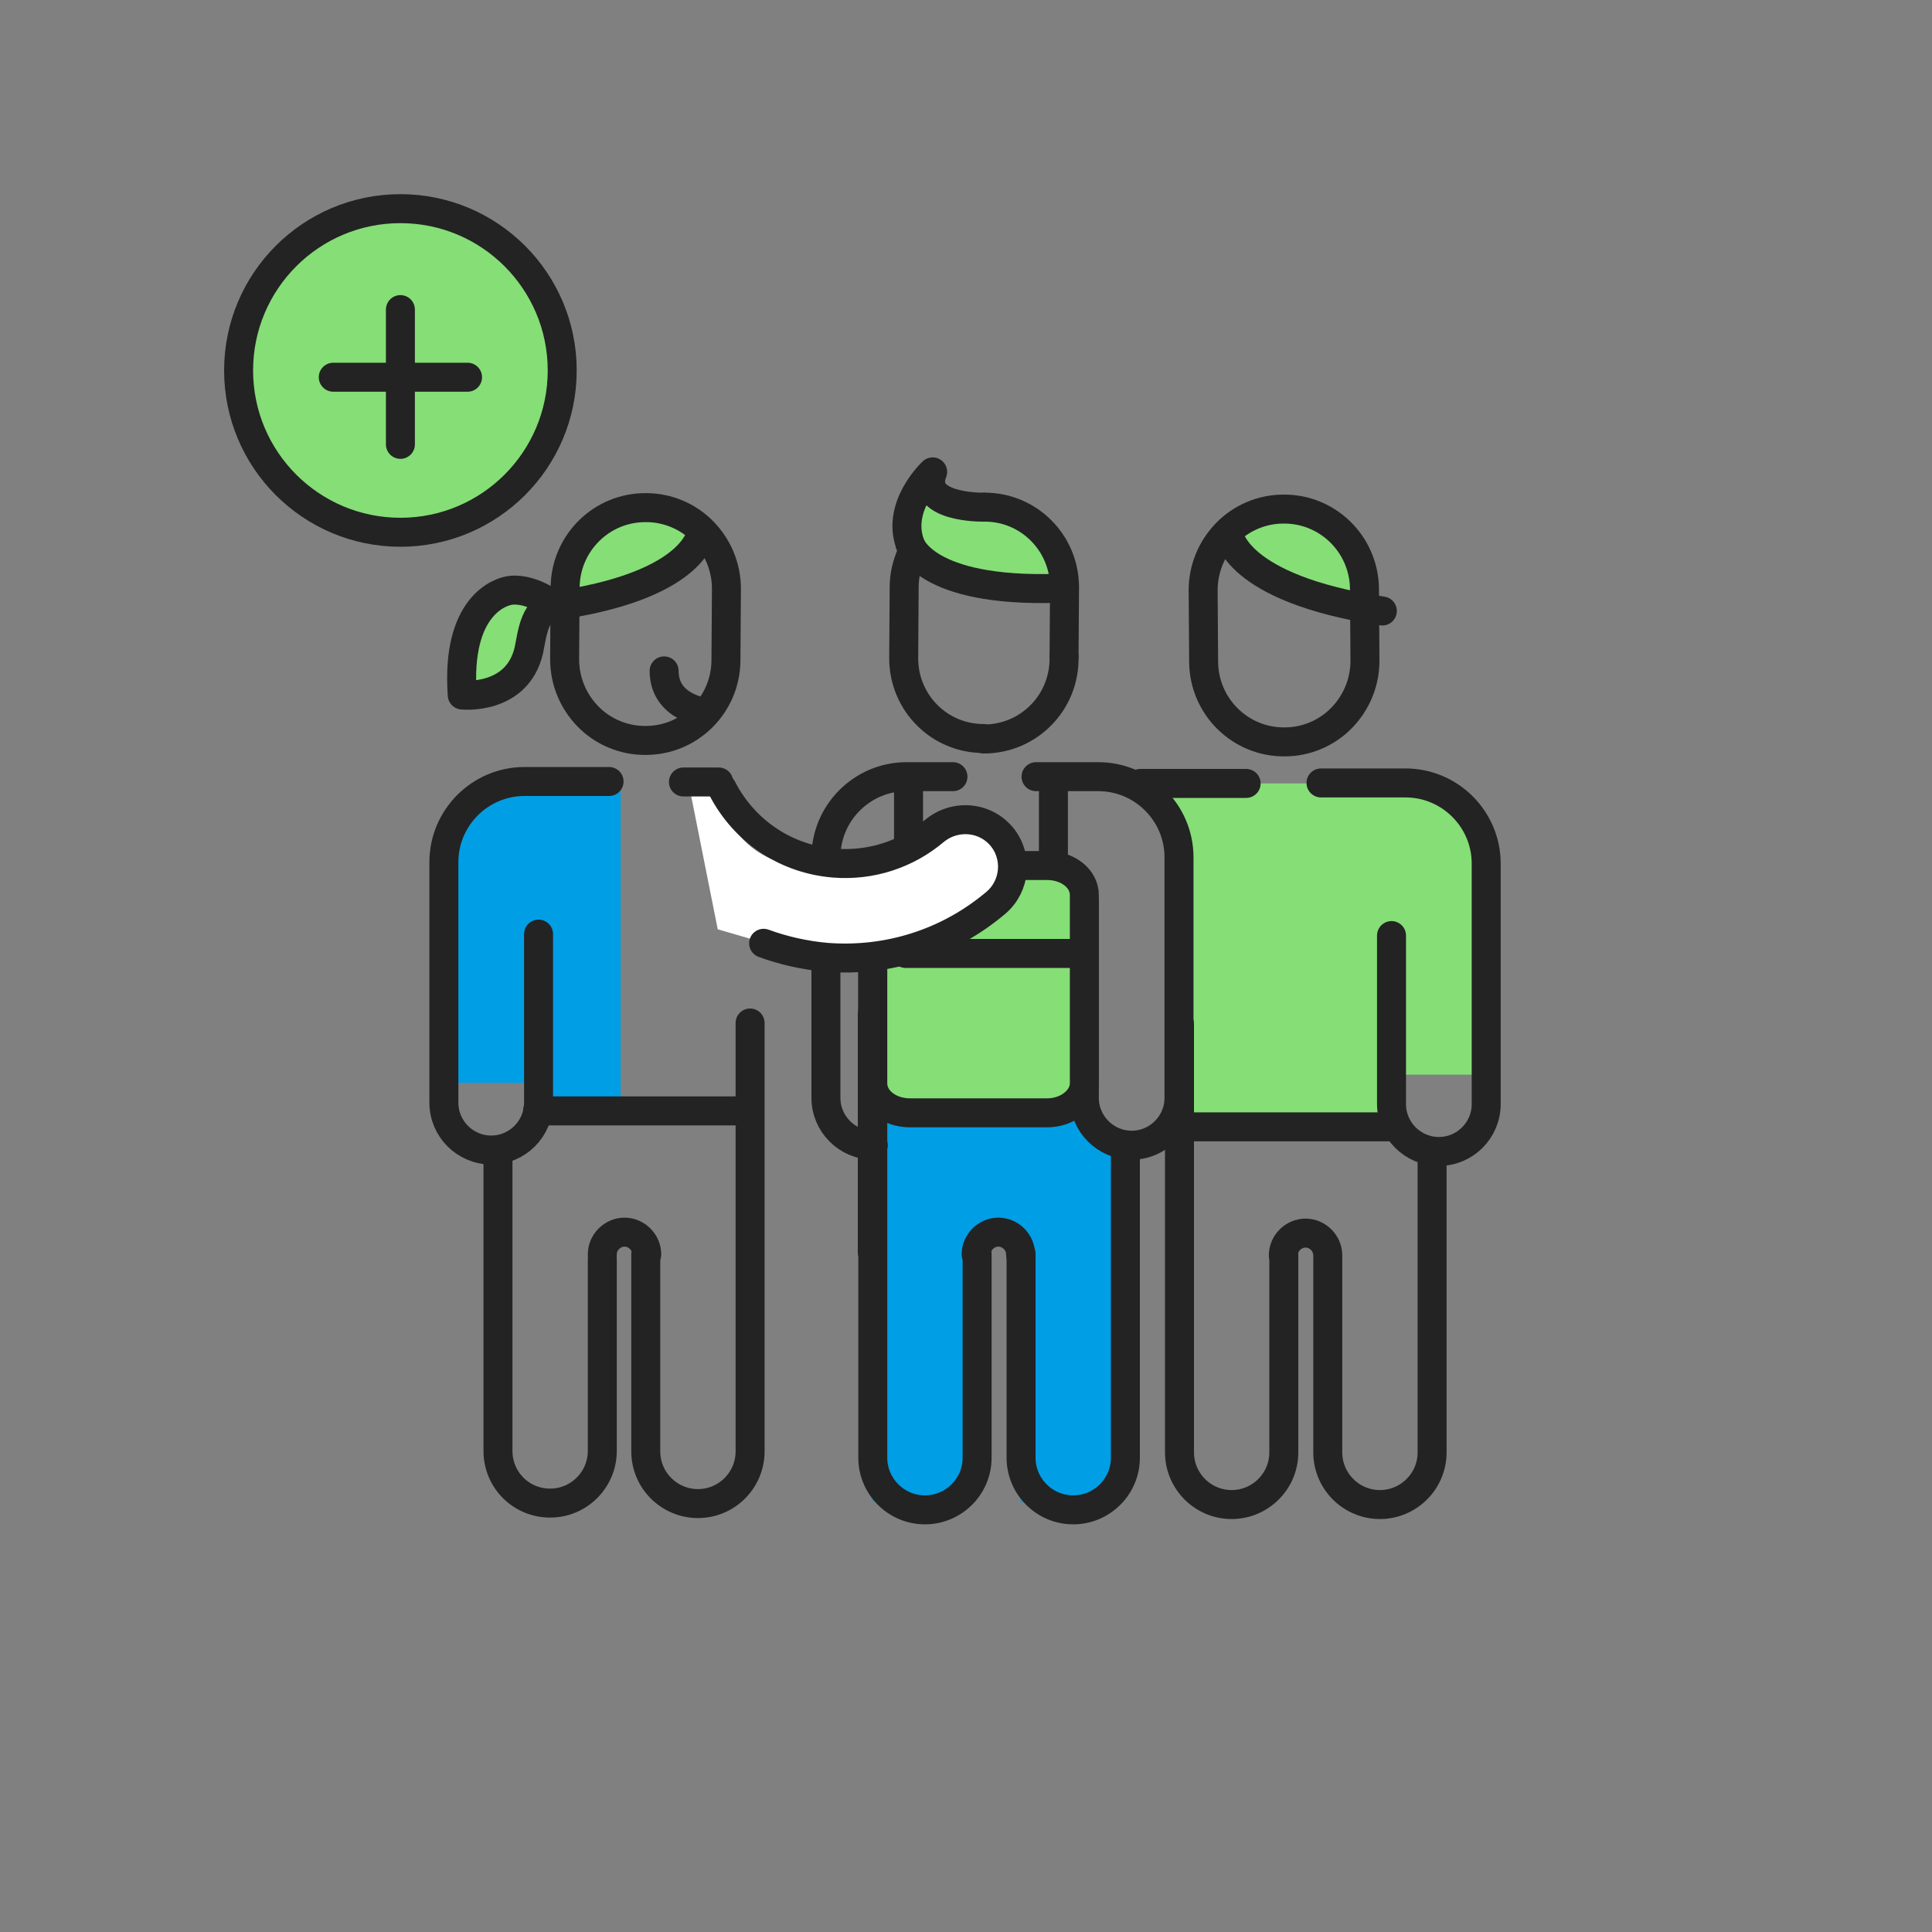 <?xml version="1.0" encoding="utf-8"?>
<!-- Generator: Adobe Illustrator 27.0.1, SVG Export Plug-In . SVG Version: 6.00 Build 0)  -->
<svg version="1.1" id="Layer_1" xmlns="http://www.w3.org/2000/svg" xmlns:xlink="http://www.w3.org/1999/xlink" x="0px" y="0px"
	 viewBox="0 0 400 400" style="enable-background:new 0 0 400 400;" xml:space="preserve">
<rect x="0" y="0" width="400" height="400" fill="#808080" stroke="none"/>
<style type="text/css">
	.st0{fill:#009EE5;}
	.st1{fill:#85DE76;}
	.st2{fill:none;stroke:#232323;stroke-width:6;stroke-linecap:round;stroke-linejoin:round;stroke-miterlimit:10;}
	.st3{fill:#85DE76;stroke:#232323;stroke-width:6;stroke-linecap:round;stroke-linejoin:round;stroke-miterlimit:10;}
	.st4{fill:#FFFFFF;}
	.st5{display:none;}
	.st6{display:inline;fill:none;stroke:#00FFFF;stroke-miterlimit:10;}
</style>
<g id="diseño">
	<polygon class="st0" points="182,255.1 231.1,255.1 226.9,232 182,230 	"/>
	<polygon class="st0" points="211.3,311 232.8,311 231.2,236.4 211.3,232.7 	"/>
	<rect x="180.6" y="233.3" class="st0" width="21.5" height="77.6"/>
	<polygon class="st0" points="128.5,227.9 111.5,227.9 111.3,224.2 93.5,224.2 93.5,173.4 97,164.3 102.5,160.8 128.5,160.8 	"/>
	<polygon class="st1" points="290.6,235.9 245.5,235.9 244.5,168.8 236.8,162.2 290.6,162.2 	"/>
	<path class="st1" d="M134.3,121.6c-5.5,2.8-12.5,3.9-16.7-0.3c-4.9-5,6.4-11.2,9.9-13c4.2-2.1,10.9-4.6,14.8-0.7
		c3.4,3.3,0.3,7.6-2.3,10.1C138.5,119.1,136.5,120.5,134.3,121.6"/>
	<line class="st2" x1="155.2" y1="230" x2="111.3" y2="230"/>
	<path class="st2" d="M111.5,193.4v26.8v8.1c0,5.4-4.4,9.8-9.8,9.8s-9.8-4.4-9.8-9.8V214v-35.5c0-9.2,7.5-16.7,16.7-16.7h17.5"/>
	<path class="st2" d="M124.7,260.6v30.9v8.9c0,5.9-4.8,10.8-10.8,10.8s-10.8-4.8-10.8-10.8v-15.8v-45.9"/>
	<path class="st2" d="M155.3,211.8v79.8v8.9c0,5.9-4.8,10.8-10.8,10.8c-5.9,0-10.8-4.8-10.8-10.8v-15.8v-25"/>
	<path class="st2" d="M146.1,147.5c0,0-8.6-0.9-8.6-8.6"/>
	<path class="st2" d="M124.7,259.7L124.7,259.7c0-2.5,2.1-4.6,4.6-4.6c2.5,0,4.6,2.1,4.6,4.6"/>
	<path class="st2" d="M150.3,136.8c-0.1,9.2-7.6,16.6-16.8,16.5c-4.4,0-8.7-1.8-11.8-5c-3.1-3.2-4.8-7.4-4.8-11.8l0.1-14.9
		c0.1-9.2,7.6-16.6,16.8-16.5c4.4,0,8.7,1.8,11.8,5s4.8,7.4,4.8,11.8L150.3,136.8z"/>
	<path class="st2" d="M145.2,110.2c0,0-0.9,10.5-28.2,14.9"/>
	<path class="st3" d="M105.9,122.2c-2.4,0.2-11.5,3.3-10.2,21.7c0,0,11.4,1.2,13.8-9.3c0.6-2.7,1.2-9.9,5.9-8.8
		C115.4,125.8,110.6,121.8,105.9,122.2z"/>
	<path class="st1" d="M190.5,101.3c0,0,7.6,4,15.7,3.8c8.2-0.2,14.1,15.1,14.1,15.1s-28.1,1.8-31.9-7.2
		C184.6,104,190.5,101.3,190.5,101.3z"/>
	<path class="st2" d="M203.7,153c9.3,0,16.8-7.6,16.6-17"/>
	<path class="st2" d="M188.4,112.6c0,0,2.9,10.1,30.6,9.2"/>
	<polygon class="st1" points="289.3,230.3 289.3,161.2 296.9,162.2 302.3,168.4 306.1,171.6 307.2,177.6 307.2,194.7 307.2,222.5 
		290.2,222.5 290.2,230.3 	"/>
	<path class="st2" d="M224.5,186.9v32.4v8c0,5.4,4.4,9.8,9.8,9.8c5.4,0,9.8-4.4,9.8-9.8V213v-35.5c0-9.2-7.5-16.7-16.7-16.7h-4.3
		c-0.4,0-8.6,0-8.6,0"/>
	<path class="st2" d="M180.8,237.1c-5.4,0-9.8-4.4-9.8-9.8V213v-32.1v-3.4c0-9.2,7.5-16.7,16.7-16.7h9.6"/>
	<line class="st2" x1="180.6" y1="259.2" x2="180.6" y2="210"/>
	<path class="st2" d="M211.4,259.6v33.3v8.9c0,5.9,4.8,10.8,10.8,10.8c5.9,0,10.8-4.8,10.8-10.8V286v-48.8"/>
	<path class="st2" d="M180.7,196.3v96.6v8.9c0,5.9,4.8,10.8,10.8,10.8c5.9,0,10.8-4.8,10.8-10.8V286v-26.4"/>
	<path class="st2" d="M202.1,259.7L202.1,259.7c0-2.5,2.1-4.6,4.6-4.6s4.6,2.1,4.6,4.6"/>
	<path class="st2" d="M203.5,105c0,0-13.4,0.2-10.4-7.3c0,0-8,7.4-4.4,15.6"/>
	<path class="st2" d="M188.7,114.7c-0.9,2.1-1.5,4.3-1.5,6.8l-0.1,14.8c0,9.2,7.4,16.6,16.5,16.6l0,0"/>
	<path class="st2" d="M220.3,136l0.1-14.4c0-9.2-7.4-16.6-16.5-16.6"/>
	<path class="st1" d="M265.3,121.9c5.5,2.8,12.5,3.9,16.7-0.3c4.9-5-6.4-11.2-9.9-13c-4.2-2.1-10.9-4.6-14.8-0.7
		c-3.4,3.3-0.3,7.6,2.3,10.1C261.1,119.4,263.1,120.8,265.3,121.9"/>
	<line class="st2" x1="244.4" y1="233.3" x2="288.3" y2="233.3"/>
	<path class="st2" d="M288.1,193.7v26.8v8.1c0,5.4,4.4,9.8,9.8,9.8s9.8-4.4,9.8-9.8v-14.3v-35.5c0-9.2-7.5-16.7-16.7-16.7h-17.5"/>
	<path class="st2" d="M274.9,260.9v30.9v8.9c0,5.9,4.8,10.8,10.8,10.8c5.9,0,10.8-4.8,10.8-10.8v-15.8V239"/>
	<path class="st2" d="M244.2,212v79.8v8.9c0,5.9,4.8,10.8,10.8,10.8c5.9,0,10.8-4.8,10.8-10.8v-15.8v-25"/>
	<line class="st2" x1="258" y1="162.2" x2="236.1" y2="162.2"/>
	<path class="st2" d="M274.9,259.9L274.9,259.9c0-2.5-2.1-4.6-4.6-4.6s-4.6,2.1-4.6,4.6"/>
	<path class="st2" d="M249.2,137.1c0.1,9.2,7.6,16.6,16.8,16.5c4.4,0,8.7-1.8,11.8-5c3.1-3.2,4.8-7.4,4.8-11.8l-0.1-14.9
		c-0.1-9.2-7.6-16.6-16.8-16.5c-4.4,0-8.7,1.8-11.8,5c-3.1,3.2-4.8,7.4-4.8,11.8L249.2,137.1z"/>
	<path class="st2" d="M254.4,110.5c0,0,1,11.3,31.8,16"/>
	<path class="st3" d="M224.5,224.3c0,3.3-3.5,6.1-7.7,6.1h-28.4c-4.3,0-7.7-2.7-7.7-6.1v-39c0-3.3,3.5-6.1,7.7-6.1h28.4
		c4.3,0,7.7,2.7,7.7,6.1V224.3z"/>
	<line class="st2" x1="188.1" y1="162.2" x2="188.1" y2="179.2"/>
	<line class="st2" x1="218.1" y1="162.2" x2="218.1" y2="179.2"/>
	<line class="st2" x1="187.5" y1="197.4" x2="223.4" y2="197.4"/>
	<path class="st4" d="M201.3,170.4l6.4,7.2l-0.4,7.6l-6.6,7.1l-31.5,6.1l-20.6-6l-5.8-29.1h5.8c0,0,2.8,19.1,24.1,15.6
		C194.1,175.4,201.3,170.4,201.3,170.4z"/>
	<line class="st2" x1="141.5" y1="161.9" x2="148.8" y2="161.9"/>
	<path class="st2" d="M149.5,163.2c4.7,9.1,13.4,14.7,23.2,15.5c7.6,0.6,15-1.8,20.8-6.7c3.4-2.8,8.1-3,11.6-0.8
		c0.8,0.5,1.6,1.2,2.2,1.9c3.5,4.1,3,10.3-1.1,13.8c-9.8,8.3-22.3,12.3-35.1,11.3c-4.5-0.4-8.9-1.4-13-2.9"/>
	<g>
		<path class="st3" d="M116.4,76.7c0,18.5-15,33.5-33.5,33.5s-33.5-15-33.5-33.5s15-33.5,33.5-33.5
			C101.4,43.2,116.4,58.2,116.4,76.7z"/>
		<g>
			<line class="st2" x1="82.9" y1="64.1" x2="82.9" y2="92"/>
			<line class="st2" x1="96.8" y1="78.1" x2="69" y2="78.1"/>
		</g>
	</g>
</g>
<g id="guias" class="st5">
	<rect x="63.7" y="97" class="st6" width="272.6" height="206.1"/>
	<rect x="97" y="63.7" class="st6" width="206.1" height="272.6"/>
	<rect x="63.7" y="63.7" class="st6" width="272.6" height="272.6"/>
</g>
</svg>
